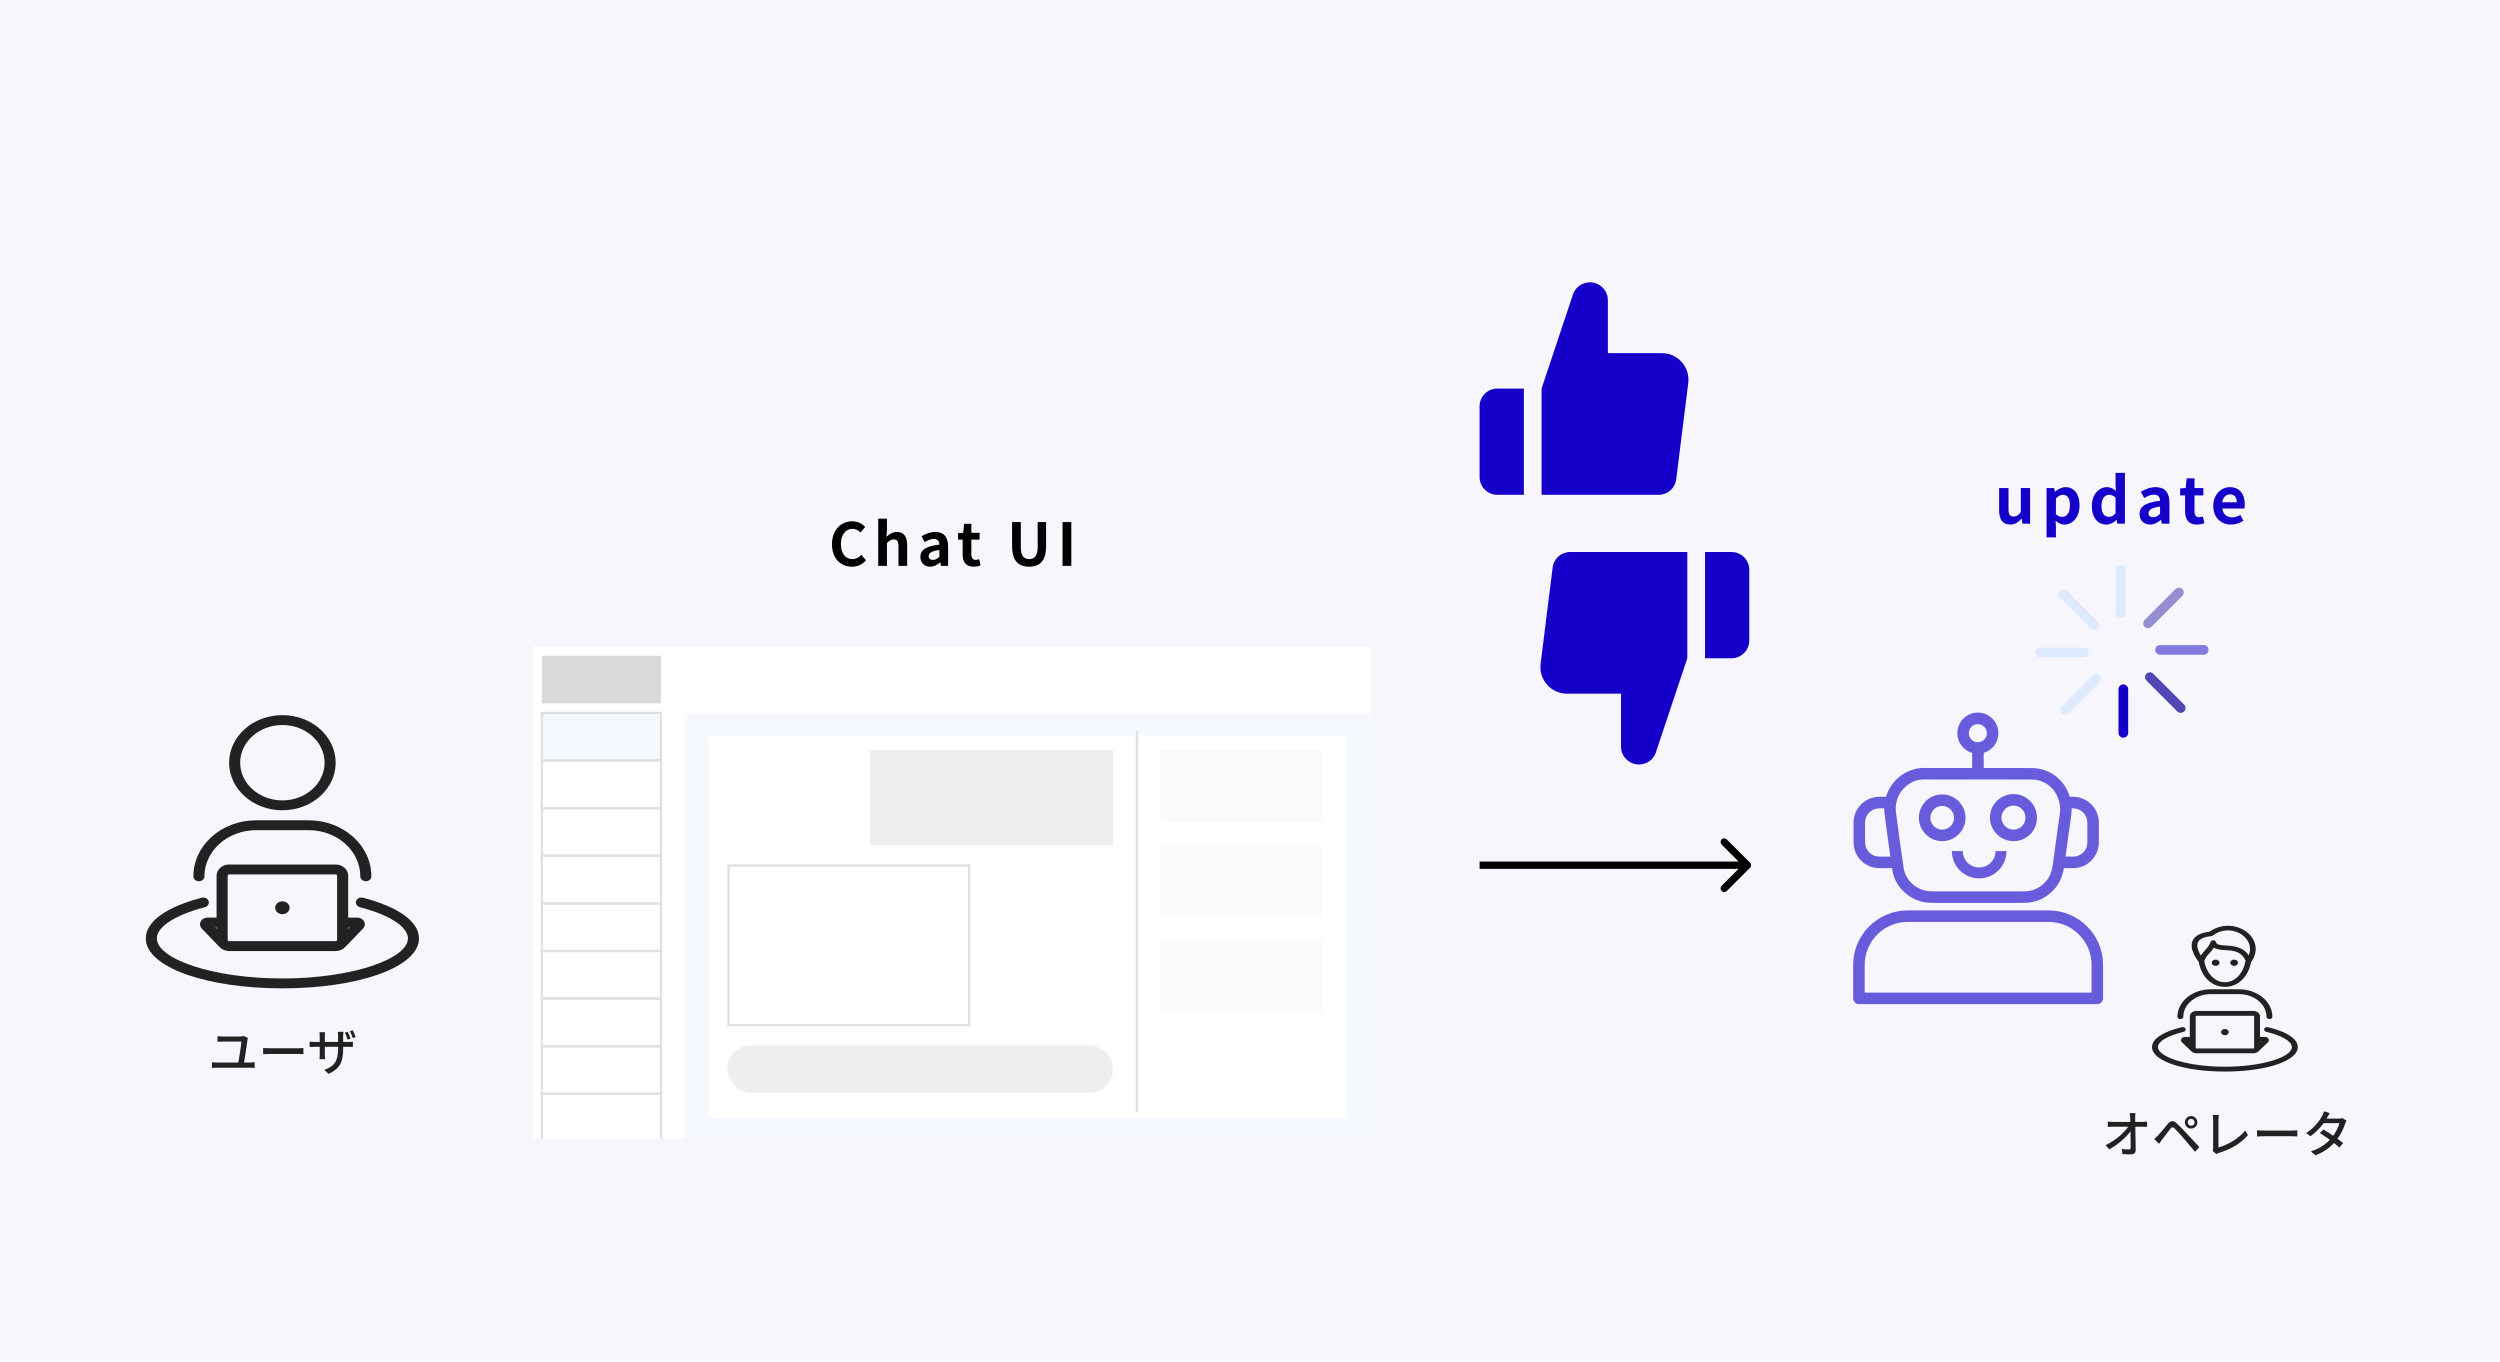 <svg width="549" height="299" viewBox="0 0 549 299" fill="none" xmlns="http://www.w3.org/2000/svg">
<rect width="549" height="299" fill="white"/>
<rect width="549" height="299" fill="#F7F6FD"/>
<path d="M384.295 190.566C384.608 190.253 384.608 189.747 384.295 189.434L379.202 184.341C378.89 184.029 378.383 184.029 378.07 184.341C377.758 184.654 377.758 185.16 378.07 185.473L382.598 190L378.07 194.527C377.758 194.84 377.758 195.346 378.07 195.659C378.383 195.971 378.89 195.971 379.202 195.659L384.295 190.566ZM324.919 190.8H383.729V189.2H324.919V190.8Z" fill="black"/>
<path d="M187.096 124.448C184.665 124.448 182.702 122.706 182.702 119.495C182.702 116.323 184.73 114.477 187.174 114.477C188.396 114.477 189.371 115.049 189.995 115.699L188.981 116.934C188.487 116.453 187.941 116.128 187.2 116.128C185.757 116.128 184.665 117.376 184.665 119.43C184.665 121.536 185.64 122.784 187.174 122.784C187.993 122.784 188.643 122.394 189.15 121.835L190.164 123.044C189.371 123.967 188.344 124.448 187.096 124.448ZM192.858 124.266V113.905H194.769V116.518L194.678 117.883C195.25 117.337 195.978 116.817 196.966 116.817C198.526 116.817 199.215 117.909 199.215 119.729V124.266H197.304V119.976C197.304 118.832 196.979 118.455 196.277 118.455C195.679 118.455 195.302 118.741 194.769 119.261V124.266H192.858ZM204.255 124.448C202.955 124.448 202.11 123.538 202.11 122.29C202.11 120.743 203.371 119.924 206.296 119.599C206.257 118.884 205.958 118.351 205.061 118.351C204.385 118.351 203.722 118.637 203.059 119.04L202.37 117.766C203.228 117.246 204.255 116.817 205.412 116.817C207.258 116.817 208.207 117.909 208.207 120.028V124.266H206.647L206.504 123.499H206.452C205.815 124.045 205.087 124.448 204.255 124.448ZM204.879 122.953C205.425 122.953 205.828 122.706 206.296 122.251V120.782C204.515 121.003 203.93 121.484 203.93 122.147C203.93 122.706 204.32 122.953 204.879 122.953ZM213.789 124.448C212.06 124.448 211.397 123.356 211.397 121.731V118.494H210.383V117.077L211.514 116.999L211.722 115.023H213.308V116.999H215.115V118.494H213.308V121.731C213.308 122.563 213.659 122.953 214.296 122.953C214.543 122.953 214.816 122.862 215.024 122.784L215.336 124.175C214.946 124.305 214.439 124.448 213.789 124.448ZM226.002 124.448C223.649 124.448 222.258 123.135 222.258 119.95V114.646H224.169V120.119C224.169 122.108 224.871 122.784 226.002 122.784C227.133 122.784 227.874 122.108 227.874 120.119V114.646H229.72V119.95C229.72 123.135 228.355 124.448 226.002 124.448ZM233.335 124.266V114.646H235.259V124.266H233.335Z" fill="black"/>
<path d="M441.444 115.196C439.75 115.196 439.008 114.034 439.008 112.06V107.174H441.066V111.808C441.066 113.012 441.402 113.432 442.172 113.432C442.816 113.432 443.236 113.152 443.768 112.452V107.174H445.812V115H444.132L443.978 113.88H443.936C443.25 114.678 442.508 115.196 441.444 115.196ZM449.42 118.01V107.174H451.086L451.254 107.986H451.296C451.94 107.412 452.752 106.978 453.592 106.978C455.524 106.978 456.672 108.546 456.672 110.968C456.672 113.656 455.062 115.196 453.34 115.196C452.668 115.196 451.996 114.902 451.408 114.356L451.478 115.63V118.01H449.42ZM452.892 113.502C453.83 113.502 454.558 112.69 454.558 110.996C454.558 109.484 454.096 108.658 453.004 108.658C452.486 108.658 452.01 108.924 451.478 109.47V112.928C451.968 113.362 452.472 113.502 452.892 113.502ZM462.588 115.196C460.628 115.196 459.368 113.67 459.368 111.094C459.368 108.532 460.978 106.978 462.658 106.978C463.54 106.978 464.086 107.3 464.66 107.818L464.576 106.586V103.842H466.634V115H464.954L464.8 114.188H464.758C464.184 114.762 463.4 115.196 462.588 115.196ZM463.106 113.502C463.666 113.502 464.128 113.278 464.576 112.704V109.26C464.114 108.826 463.61 108.658 463.12 108.658C462.238 108.658 461.482 109.498 461.482 111.066C461.482 112.704 462.084 113.502 463.106 113.502ZM472.158 115.196C470.758 115.196 469.848 114.216 469.848 112.872C469.848 111.206 471.206 110.324 474.356 109.974C474.314 109.204 473.992 108.63 473.026 108.63C472.298 108.63 471.584 108.938 470.87 109.372L470.128 108C471.052 107.44 472.158 106.978 473.404 106.978C475.392 106.978 476.414 108.154 476.414 110.436V115H474.734L474.58 114.174H474.524C473.838 114.762 473.054 115.196 472.158 115.196ZM472.83 113.586C473.418 113.586 473.852 113.32 474.356 112.83V111.248C472.438 111.486 471.808 112.004 471.808 112.718C471.808 113.32 472.228 113.586 472.83 113.586ZM482.425 115.196C480.563 115.196 479.849 114.02 479.849 112.27V108.784H478.757V107.258L479.975 107.174L480.199 105.046H481.907V107.174H483.853V108.784H481.907V112.27C481.907 113.166 482.285 113.586 482.971 113.586C483.237 113.586 483.531 113.488 483.755 113.404L484.091 114.902C483.671 115.042 483.125 115.196 482.425 115.196ZM489.936 115.196C487.738 115.196 486.03 113.684 486.03 111.094C486.03 108.546 487.822 106.978 489.67 106.978C491.84 106.978 492.946 108.546 492.946 110.716C492.946 111.108 492.904 111.472 492.862 111.668H488.018C488.2 112.956 489.04 113.614 490.202 113.614C490.832 113.614 491.392 113.418 491.966 113.068L492.652 114.342C491.882 114.874 490.902 115.196 489.936 115.196ZM487.99 110.296H491.196C491.196 109.232 490.72 108.56 489.712 108.56C488.886 108.56 488.158 109.148 487.99 110.296Z" fill="#1400C8"/>
<g clip-path="url(#clip0_3356_2978)" filter="url(#filter0_d_3356_2978)">
<rect width="184" height="108" transform="translate(117 138)" fill="white"/>
<rect x="150.376" y="152.551" width="150.6" height="94.125" fill="#F5F8FF"/>
<rect x="155.605" y="157.781" width="140.142" height="83.667" fill="white"/>
<rect x="119" y="152.551" width="26.146" height="10.458" fill="#F5F8FF"/>
<rect x="119" y="152.551" width="26.146" height="10.458" stroke="#E0E0E0" stroke-width="0.5"/>
<rect x="119" y="163.008" width="26.146" height="10.458" stroke="#E0E0E0" stroke-width="0.5"/>
<rect x="119" y="173.467" width="26.146" height="10.458" stroke="#E0E0E0" stroke-width="0.5"/>
<rect x="119" y="183.926" width="26.146" height="10.458" stroke="#E0E0E0" stroke-width="0.5"/>
<rect x="119" y="194.385" width="26.146" height="10.458" stroke="#E0E0E0" stroke-width="0.5"/>
<rect x="119" y="204.842" width="26.146" height="10.458" stroke="#E0E0E0" stroke-width="0.5"/>
<rect x="119" y="215.301" width="26.146" height="10.458" stroke="#E0E0E0" stroke-width="0.5"/>
<rect x="119" y="225.76" width="26.146" height="10.458" stroke="#E0E0E0" stroke-width="0.5"/>
<rect x="119" y="236.217" width="26.146" height="10.458" stroke="#E0E0E0" stroke-width="0.5"/>
<rect x="119" y="140" width="26.146" height="10.458" fill="#D9D9D9"/>
<path d="M249.663 156.523V240.19" stroke="#E0E0E0" stroke-width="0.5"/>
<rect x="254.895" y="160.707" width="35.558" height="15.688" fill="#F9FAFB"/>
<rect x="254.895" y="181.621" width="35.558" height="15.688" fill="#F9FAFB"/>
<rect x="254.895" y="202.541" width="35.558" height="15.688" fill="#F9FAFB"/>
<rect x="191.097" y="160.707" width="53.338" height="20.917" fill="#EEEEEE"/>
<rect x="159.971" y="186.059" width="52.838" height="35.058" fill="white" stroke="#E0E0E0" stroke-width="0.5"/>
<rect x="159.721" y="225.549" width="84.713" height="10.458" rx="5.229" fill="#EEEEEE"/>
</g>
<path d="M62.011 177.939C68.463 177.939 73.712 173.252 73.712 167.491C73.712 161.73 68.463 157.043 62.011 157.043C55.559 157.043 50.31 161.73 50.31 167.491C50.31 173.252 55.559 177.939 62.011 177.939ZM62.011 159.213C67.123 159.213 71.281 162.926 71.281 167.491C71.281 172.055 67.123 175.769 62.011 175.769C56.9 175.769 52.741 172.055 52.741 167.491C52.741 162.926 56.9 159.213 62.011 159.213Z" fill="#222222"/>
<path d="M43.682 193.519C44.352 193.519 44.897 193.032 44.897 192.434C44.897 186.85 49.985 182.307 56.238 182.307H67.782C74.035 182.307 79.122 186.85 79.122 192.434C79.122 193.032 79.667 193.519 80.338 193.519C81.008 193.519 81.553 193.032 81.553 192.434C81.553 185.653 75.375 180.137 67.782 180.137H56.238C48.645 180.137 42.467 185.653 42.467 192.434C42.467 193.032 43.012 193.519 43.682 193.519Z" fill="#222222"/>
<path d="M73.714 189.846H50.309C48.795 189.846 47.562 190.946 47.562 192.298V201.511H45.555C44.908 201.511 44.339 201.837 44.069 202.362C43.8 202.887 43.894 203.485 44.315 203.923L48.139 207.894C48.155 207.911 48.171 207.926 48.187 207.939C48.715 208.518 49.484 208.848 50.309 208.848H73.714C74.54 208.848 75.309 208.517 75.836 207.939C75.852 207.926 75.868 207.911 75.885 207.894L79.708 203.923C80.13 203.485 80.224 202.887 79.954 202.362C79.684 201.837 79.115 201.511 78.469 201.511H76.461V192.298C76.461 190.946 75.229 189.846 73.714 189.846ZM76.461 203.966V203.682H76.735L76.461 203.966ZM74.031 192.298V206.395C74.031 206.551 73.889 206.678 73.714 206.678H50.309C50.135 206.678 49.993 206.551 49.993 206.395V192.298C49.993 192.143 50.135 192.016 50.309 192.016H73.714C73.889 192.016 74.031 192.143 74.031 192.298ZM47.563 203.682V203.966L47.289 203.682H47.563Z" fill="#222222"/>
<path d="M62.012 197.934C61.14 197.934 60.43 198.567 60.43 199.346C60.43 200.125 61.139 200.758 62.012 200.758C62.884 200.758 63.593 200.125 63.593 199.346C63.593 198.567 62.884 197.934 62.012 197.934Z" fill="#222222"/>
<path d="M91.134 203.329C90.576 202.482 89.749 201.667 88.678 200.907C86.557 199.402 83.54 198.135 79.713 197.139C79.402 197.057 79.073 197.088 78.789 197.227C78.503 197.367 78.295 197.598 78.205 197.876C78.114 198.155 78.15 198.448 78.306 198.702C78.463 198.956 78.721 199.141 79.032 199.222C82.337 200.081 85.06 201.191 86.909 202.429C88.127 203.247 89.581 204.542 89.581 206.069C89.581 208.245 86.677 210.456 81.613 212.134C79.04 212.987 76.062 213.659 72.76 214.132C69.323 214.623 65.707 214.872 62.011 214.872C58.315 214.872 54.699 214.623 51.263 214.132C47.961 213.659 44.982 212.987 42.409 212.134C37.346 210.456 34.442 208.245 34.442 206.069C34.442 204.542 35.895 203.247 37.114 202.429C38.962 201.191 41.685 200.081 44.99 199.222C45.634 199.055 46.005 198.451 45.818 197.877C45.727 197.598 45.52 197.367 45.234 197.227C44.949 197.088 44.62 197.057 44.311 197.138C40.483 198.134 37.466 199.402 35.344 200.907C34.273 201.667 33.446 202.482 32.888 203.329C32.307 204.212 32.012 205.134 32.012 206.069C32.012 209.134 35.171 211.944 40.908 213.981C46.469 215.955 53.964 217.043 62.011 217.043C70.059 217.043 77.554 215.955 83.115 213.981C88.852 211.944 92.011 209.134 92.011 206.069C92.011 205.134 91.716 204.212 91.135 203.329H91.134Z" fill="#222222"/>
<path d="M54.443 227.946C54.399 228.078 54.355 228.276 54.344 228.364C54.212 229.475 53.706 232.643 53.552 233.622H52.287C52.474 232.643 52.98 229.53 53.002 228.727C52.089 228.727 49.504 228.727 48.91 228.727C48.481 228.727 48.14 228.738 47.766 228.771V227.539C48.107 227.583 48.525 227.616 48.899 227.616C49.493 227.616 51.968 227.616 52.694 227.616C52.947 227.616 53.376 227.561 53.53 227.495L54.443 227.946ZM46.545 233.259C46.886 233.314 47.249 233.336 47.568 233.336H54.949C55.312 233.336 55.631 233.292 55.917 233.259V234.524C55.62 234.48 55.191 234.469 54.949 234.469H47.568C47.249 234.469 46.897 234.491 46.545 234.524V233.259ZM57.787 230.135C58.15 230.168 58.821 230.201 59.426 230.201C60.449 230.201 64.508 230.201 65.399 230.201C65.938 230.201 66.367 230.157 66.631 230.135V231.499C66.389 231.488 65.883 231.444 65.41 231.444C64.508 231.444 60.449 231.444 59.426 231.444C58.81 231.444 58.161 231.466 57.787 231.499V230.135ZM76.36 226.582C76.569 227 76.844 227.66 76.976 228.1L76.338 228.309C76.184 227.847 75.953 227.209 75.744 226.78L76.36 226.582ZM77.471 226.241C77.68 226.659 77.955 227.319 78.109 227.748L77.471 227.957C77.306 227.473 77.075 226.857 76.844 226.439L77.471 226.241ZM75.359 230.256C75.359 233.094 74.721 234.678 72.147 235.822L71.212 234.942C73.269 234.183 74.237 233.237 74.237 230.322V227.539C74.237 227.099 74.204 226.736 74.182 226.582H75.425C75.403 226.747 75.359 227.099 75.359 227.539V230.256ZM71.388 226.67C71.377 226.813 71.333 227.143 71.333 227.55V231.543C71.333 231.983 71.366 232.445 71.377 232.599H70.156C70.178 232.445 70.211 231.994 70.211 231.543V227.55C70.211 227.275 70.189 226.956 70.156 226.67H71.388ZM68 228.738C68.143 228.76 68.638 228.815 69.144 228.815H76.393C76.921 228.815 77.273 228.793 77.493 228.749V229.915C77.317 229.893 76.921 229.882 76.404 229.882H69.144C68.627 229.882 68.176 229.915 68 229.926V228.738Z" fill="#222222"/>
<path d="M468.947 244.423C468.903 244.742 468.881 245.105 468.881 245.424C468.903 246.909 468.98 250.385 469.002 252.519C469.013 253.146 468.639 253.498 467.902 253.498C467.286 253.498 466.659 253.476 466.076 253.432L465.977 252.299C466.494 252.387 467.099 252.431 467.495 252.431C467.792 252.431 467.891 252.288 467.891 251.98C467.891 250.429 467.858 246.909 467.792 245.424C467.759 244.984 467.737 244.676 467.693 244.423H468.947ZM462.875 246.304C463.194 246.337 463.623 246.37 463.975 246.37C464.635 246.37 469.926 246.37 470.476 246.37C470.795 246.37 471.257 246.326 471.499 246.293V247.459C471.202 247.448 470.806 247.426 470.52 247.426C470.058 247.426 464.547 247.426 464.008 247.426C463.623 247.426 463.238 247.448 462.875 247.47V246.304ZM462.391 251.485C464.712 250.363 466.692 248.537 467.495 247.217H468.056L468.067 248.141C467.209 249.461 465.207 251.32 463.194 252.387L462.391 251.485ZM480.409 246.458C480.409 246.876 480.75 247.217 481.168 247.217C481.586 247.217 481.927 246.876 481.927 246.458C481.927 246.04 481.586 245.699 481.168 245.699C480.75 245.699 480.409 246.04 480.409 246.458ZM479.793 246.458C479.793 245.699 480.409 245.083 481.168 245.083C481.927 245.083 482.543 245.699 482.543 246.458C482.543 247.217 481.927 247.833 481.168 247.833C480.409 247.833 479.793 247.217 479.793 246.458ZM473.072 250.121C473.369 249.868 473.589 249.648 473.908 249.34C474.414 248.823 475.327 247.668 476.053 246.81C476.669 246.084 477.241 245.963 478.033 246.711C478.737 247.371 479.639 248.306 480.288 249.01C481.025 249.791 482.136 251.001 482.983 251.903L482.026 252.926C481.267 251.991 480.31 250.858 479.628 250.077C478.99 249.34 477.989 248.262 477.56 247.822C477.164 247.437 476.944 247.47 476.592 247.899C476.108 248.504 475.25 249.659 474.777 250.264C474.535 250.572 474.293 250.935 474.106 251.188L473.072 250.121ZM485.887 252.728C485.986 252.508 486.008 252.343 486.008 252.112C486.008 251.364 486.008 247.085 486.008 245.963C486.008 245.622 485.953 245.116 485.898 244.852H487.262C487.218 245.193 487.174 245.6 487.174 245.963C487.174 247.085 487.174 251.298 487.174 251.98C489.143 251.452 491.651 250.022 493.037 248.273L493.653 249.252C492.19 251.034 489.924 252.376 487.24 253.19C487.108 253.234 486.91 253.3 486.701 253.432L485.887 252.728ZM495.644 248.207C496.007 248.24 496.678 248.273 497.283 248.273C498.306 248.273 502.365 248.273 503.256 248.273C503.795 248.273 504.224 248.229 504.488 248.207V249.571C504.246 249.56 503.74 249.516 503.267 249.516C502.365 249.516 498.306 249.516 497.283 249.516C496.667 249.516 496.018 249.538 495.644 249.571V248.207ZM510.208 248.031C511.594 248.834 513.497 250.154 514.553 251.012L513.728 251.991C512.738 251.067 510.769 249.637 509.438 248.812L510.208 248.031ZM515.301 246.084C515.191 246.26 515.07 246.535 514.993 246.755C514.663 247.833 513.981 249.263 513.002 250.473C511.99 251.727 510.56 252.926 508.47 253.707L507.469 252.838C509.625 252.178 511.044 251.012 512.023 249.868C512.826 248.922 513.508 247.58 513.739 246.634H509.823L510.241 245.644H513.574C513.893 245.644 514.19 245.6 514.399 245.534L515.301 246.084ZM511.627 244.445C511.396 244.775 511.165 245.204 511.044 245.424C510.351 246.689 509.042 248.361 507.359 249.516L506.435 248.801C508.338 247.613 509.416 246.029 509.944 245.039C510.087 244.819 510.285 244.379 510.362 244.049L511.627 244.445Z" fill="#222222"/>
<path d="M484.706 215.069C484.786 215.155 484.962 215.325 485.17 215.498C485.63 215.879 486.139 216.176 486.683 216.379C487.276 216.6 487.916 216.712 488.585 216.712C489.254 216.712 489.894 216.6 490.487 216.379C491.031 216.176 491.54 215.879 492 215.498C492.086 215.426 492.162 215.352 492.235 215.281C492.304 215.213 492.369 215.149 492.435 215.095L492.449 215.084L492.461 215.072C493.383 214.118 494.056 212.761 494.312 211.338C494.321 211.327 494.33 211.315 494.339 211.303C495.259 210.006 495.561 208.628 495.214 207.32C494.911 206.18 494.127 205.143 493.007 204.4C491.072 203.116 487.921 202.689 485.209 204.602C483.349 204.812 482.132 205.417 481.591 206.402C480.592 208.223 482.366 210.638 482.839 211.229C483.079 212.691 483.758 214.087 484.706 215.069L484.706 215.069ZM485.894 205.464C486.458 205.046 487.06 204.736 487.683 204.544C488.193 204.387 488.719 204.307 489.251 204.307C489.3 204.307 489.349 204.308 489.398 204.31C490.406 204.337 491.41 204.651 492.226 205.191C493.058 205.743 493.667 206.511 493.94 207.352C494.195 208.137 494.154 208.969 493.823 209.787C493.592 209.448 493.324 209.15 493.023 208.897C492.623 208.56 492.15 208.291 491.615 208.097C490.643 207.743 489.601 207.679 488.762 207.629C487.243 207.537 486.779 207.427 486.63 206.881C486.567 206.647 486.318 206.483 486.023 206.483C485.733 206.483 485.479 206.652 485.417 206.884C485.242 207.543 484.754 208.088 484.236 208.666C483.906 209.034 483.568 209.411 483.3 209.833C483.091 209.489 482.875 209.076 482.725 208.645C482.467 207.902 482.467 207.288 482.724 206.819C483.092 206.15 484.042 205.737 485.549 205.593C485.678 205.58 485.797 205.536 485.894 205.465L485.894 205.464ZM485.239 209.267C485.563 208.905 485.895 208.534 486.165 208.118C486.818 208.531 487.757 208.588 488.671 208.644C490.403 208.749 492.193 208.857 493.118 210.979C492.945 212.155 492.434 213.314 491.711 214.169C491.121 214.865 490.1 215.694 488.585 215.694C487.971 215.694 487.388 215.558 486.853 215.289C486.356 215.039 485.899 214.678 485.497 214.213C484.775 213.38 484.254 212.236 484.065 211.069C484.22 210.404 484.715 209.852 485.239 209.267L485.239 209.267Z" fill="#222222"/>
<path d="M486.555 212.112C487.022 212.112 487.402 211.801 487.402 211.419C487.402 211.036 487.022 210.725 486.555 210.725C486.088 210.725 485.708 211.036 485.708 211.419C485.708 211.801 486.088 212.112 486.555 212.112Z" fill="#222222"/>
<path d="M490.616 212.112C491.083 212.112 491.463 211.801 491.463 211.419C491.463 211.036 491.083 210.725 490.616 210.725C490.149 210.725 489.769 211.036 489.769 211.419C489.769 211.801 490.149 212.112 490.616 212.112Z" fill="#222222"/>
<path d="M494.836 222H482.349C481.54 222 480.883 222.539 480.883 223.201V227.711H479.812C479.467 227.711 479.163 227.87 479.019 228.127C478.876 228.384 478.926 228.677 479.151 228.891L481.19 230.835C481.199 230.844 481.208 230.851 481.216 230.857C481.498 231.14 481.908 231.302 482.349 231.302H494.836C495.276 231.302 495.686 231.14 495.968 230.857C495.976 230.851 495.985 230.844 495.994 230.835L498.033 228.891C498.258 228.677 498.309 228.384 498.165 228.127C498.021 227.87 497.717 227.711 497.372 227.711H496.301V223.201C496.301 222.539 495.644 222 494.836 222V222ZM496.301 228.912V228.773H496.447L496.301 228.912ZM494.836 230.24H482.349C482.256 230.24 482.18 230.178 482.18 230.102V223.201C482.18 223.125 482.255 223.063 482.349 223.063H494.836C494.929 223.063 495.004 223.125 495.004 223.201V230.102C495.004 230.178 494.929 230.24 494.836 230.24ZM480.883 228.773V228.912L480.737 228.773H480.883Z" fill="#222222"/>
<path d="M488.589 225.957C488.124 225.957 487.745 226.267 487.745 226.648C487.745 227.03 488.123 227.34 488.589 227.34C489.054 227.34 489.433 227.03 489.433 226.648C489.433 226.267 489.054 225.957 488.589 225.957Z" fill="#222222"/>
<path d="M504.126 228.599C503.828 228.184 503.387 227.785 502.816 227.413C501.684 226.677 500.075 226.056 498.033 225.569C497.867 225.529 497.692 225.544 497.54 225.612C497.387 225.68 497.276 225.793 497.228 225.93C497.128 226.211 497.326 226.507 497.669 226.589C499.432 227.01 500.886 227.553 501.872 228.159C502.522 228.559 503.297 229.193 503.297 229.94C503.297 231.006 501.748 232.088 499.046 232.91C497.674 233.327 496.085 233.656 494.323 233.887C492.49 234.128 490.56 234.25 488.588 234.25C486.617 234.25 484.687 234.128 482.854 233.887C481.092 233.656 479.503 233.327 478.13 232.91C475.429 232.088 473.879 231.006 473.879 229.94C473.879 229.193 474.655 228.559 475.305 228.159C476.291 227.553 477.744 227.01 479.507 226.589C479.851 226.507 480.049 226.211 479.949 225.931C479.9 225.794 479.79 225.681 479.637 225.612C479.485 225.544 479.31 225.529 479.145 225.569C477.103 226.056 475.493 226.677 474.361 227.414C473.789 227.785 473.348 228.184 473.051 228.599C472.74 229.032 472.583 229.483 472.583 229.94C472.583 231.441 474.268 232.816 477.329 233.814C480.296 234.78 484.295 235.313 488.589 235.313C492.882 235.313 496.881 234.78 499.848 233.814C502.909 232.816 504.594 231.441 504.594 229.94C504.594 229.483 504.437 229.032 504.126 228.599L504.126 228.599Z" fill="#222222"/>
<path d="M478.81 223.797C479.167 223.797 479.458 223.559 479.458 223.266C479.458 220.532 482.172 218.308 485.509 218.308H491.668C495.004 218.308 497.718 220.532 497.718 223.266C497.718 223.559 498.009 223.797 498.366 223.797C498.724 223.797 499.015 223.559 499.015 223.266C499.015 219.947 495.719 217.246 491.668 217.246H485.509C481.458 217.246 478.162 219.947 478.162 223.266C478.162 223.559 478.452 223.797 478.81 223.797Z" fill="#222222"/>
<path d="M439.425 186.895C439.425 189.546 437.275 191.696 434.624 191.696C431.972 191.696 429.822 189.546 429.822 186.895" stroke="#695CDC" stroke-width="2.401"/>
<path d="M426.504 176.978C426.504 176.978 426.496 176.978 426.493 176.978C425.812 176.978 425.169 177.249 424.68 177.739C424.183 178.237 423.91 178.894 423.91 179.591C423.91 180.284 424.183 180.939 424.673 181.429C425.162 181.92 425.815 182.19 426.511 182.19H426.518C427.213 182.19 427.866 181.909 428.363 181.408C428.853 180.91 429.119 180.26 429.112 179.577C429.098 178.151 427.927 176.989 426.507 176.982L426.504 176.978ZM426.525 184.714H426.511C425.144 184.714 423.86 184.184 422.891 183.217C421.922 182.25 421.387 180.963 421.383 179.591C421.383 178.215 421.919 176.921 422.895 175.944C423.863 174.977 425.137 174.447 426.493 174.447C426.5 174.447 426.507 174.447 426.514 174.447C429.307 174.458 431.603 176.747 431.635 179.545C431.649 180.91 431.124 182.2 430.159 183.182C429.19 184.166 427.898 184.71 426.525 184.717V184.714Z" fill="#695CDC"/>
<path d="M447.761 171.397C447.268 171.266 446.682 171.198 446.026 171.191C444.514 171.18 442.985 171.177 441.469 171.177C440.614 171.177 439.759 171.177 438.918 171.177C438.066 171.177 437.218 171.177 436.367 171.177C436.303 171.177 434.784 171.177 432.935 171.177C432.925 171.177 432.917 171.177 432.91 171.177H432.335C431.342 171.177 430.348 171.18 429.351 171.184C427.155 171.191 424.884 171.202 422.648 171.166C420.849 171.141 419.181 171.877 417.96 173.242C416.708 174.639 416.122 176.484 416.349 178.301C416.86 182.396 417.435 186.566 418.063 190.704C418.454 193.285 420.852 195.478 423.517 195.691C423.961 195.727 424.415 195.745 424.876 195.745H426.871C432.602 195.748 438.524 195.752 444.354 195.745C446.462 195.745 448.123 194.959 449.432 193.359C450.192 192.431 450.625 191.29 450.837 189.659C451.292 186.207 451.785 182.506 452.324 178.838C452.828 175.418 450.869 172.215 447.764 171.394L447.761 171.397ZM436.32 161.006C436.32 159.911 435.43 159.019 434.337 159.019C433.244 159.019 432.353 159.911 432.353 161.006C432.353 162.101 433.244 162.993 434.337 162.993C435.43 162.993 436.32 162.101 436.32 161.006ZM412.691 177.512C410.97 177.512 409.568 178.916 409.568 180.64V184.988C409.568 186.712 410.97 188.116 412.691 188.116H415.122C414.66 184.938 414.231 181.753 413.841 178.614C413.794 178.247 413.777 177.878 413.777 177.512H412.691ZM458.385 184.988V180.64C458.385 178.916 456.984 177.512 455.262 177.512H454.925C454.94 178.073 454.904 178.642 454.822 179.207C454.379 182.204 453.971 185.226 453.588 188.116H455.266C456.987 188.116 458.389 186.712 458.389 184.988H458.385ZM453.541 172.787C453.964 173.473 454.29 174.209 454.521 174.981H455.259C458.375 174.981 460.908 177.519 460.908 180.64V184.988C460.908 188.109 458.375 190.647 455.259 190.647H453.233C452.92 192.421 452.324 193.804 451.38 194.963C449.588 197.156 447.225 198.272 444.351 198.276C441.586 198.279 438.797 198.283 436.019 198.283C432.942 198.283 429.873 198.283 426.864 198.279H424.869C424.344 198.279 423.819 198.258 423.308 198.215C419.461 197.902 416.129 194.838 415.562 191.084C415.54 190.938 415.519 190.793 415.498 190.647H412.691C409.575 190.647 407.042 188.109 407.042 184.988V180.64C407.042 177.519 409.575 174.981 412.691 174.981H414.153C414.529 173.729 415.178 172.556 416.08 171.554C417.772 169.662 420.185 168.599 422.687 168.639C423.734 168.656 424.791 168.66 425.845 168.663C425.909 168.653 425.973 168.649 426.04 168.649H433.088V165.343C431.207 164.799 429.83 163.061 429.83 161.003C429.83 158.511 431.853 156.484 434.34 156.484C436.828 156.484 438.851 158.511 438.851 161.003C438.851 163.05 437.484 164.782 435.618 165.336V168.649H436.374C437.222 168.649 438.073 168.649 438.922 168.649C441.256 168.649 443.673 168.642 446.051 168.663C446.92 168.671 447.711 168.767 448.41 168.951C450.543 169.517 452.367 170.882 453.545 172.791L453.541 172.787Z" fill="#695CDC"/>
<path d="M444.006 177.665C443.509 177.175 442.859 176.908 442.167 176.908C442.157 176.908 442.15 176.908 442.139 176.908C440.702 176.922 439.495 178.138 439.51 179.563C439.524 181.014 440.716 182.187 442.164 182.187H442.171C443.644 182.187 444.793 181.028 444.793 179.556C444.793 178.838 444.513 178.166 444.002 177.665H444.006ZM442.182 184.715H442.171C439.343 184.715 437.019 182.415 436.99 179.585C436.962 176.741 439.261 174.405 442.118 174.373C443.498 174.359 444.8 174.889 445.783 175.863C446.773 176.844 447.32 178.152 447.323 179.549C447.331 182.439 445.07 184.707 442.182 184.715Z" fill="#695CDC"/>
<path d="M459.307 211.894C459.307 206.689 455.081 202.459 449.889 202.459H418.903C413.708 202.459 409.486 206.693 409.486 211.894V217.976H459.307V211.894ZM461.833 219.241C461.833 219.938 461.269 220.507 460.57 220.507H408.222C407.527 220.507 406.959 219.942 406.959 219.241V211.894C406.959 205.296 412.317 199.928 418.903 199.928H449.889C456.475 199.928 461.833 205.296 461.833 211.894V219.241Z" fill="#695CDC"/>
<g clip-path="url(#clip1_3356_2978)">
<path d="M345.411 64.702L338.528 85.33V108.659H364.249C366.213 108.659 367.866 107.201 368.099 105.257L370.743 84.105C371.171 80.625 368.468 77.553 364.949 77.553H353.09V65.947C353.09 63.769 351.321 62 349.143 62C347.433 62 345.936 63.089 345.391 64.702H345.411ZM328.808 85.33C326.669 85.33 324.919 87.079 324.919 89.218V104.771C324.919 106.91 326.669 108.659 328.808 108.659H334.64V85.33H328.808Z" fill="#1400C8"/>
</g>
<g clip-path="url(#clip2_3356_2978)">
<path d="M363.65 165.178L370.532 144.551L370.532 121.221L344.811 121.221C342.847 121.221 341.195 122.68 340.961 124.624L338.317 145.776C337.89 149.256 340.592 152.328 344.111 152.328L355.97 152.328L355.97 163.934C355.97 166.112 357.739 167.881 359.917 167.881C361.628 167.881 363.125 166.792 363.669 165.178L363.65 165.178ZM380.253 144.551C382.391 144.551 384.141 142.801 384.141 140.663L384.141 125.11C384.141 122.971 382.391 121.221 380.253 121.221L374.42 121.221L374.42 144.551L380.253 144.551Z" fill="#1400C8"/>
</g>
<g clip-path="url(#clip3_3356_2978)">
<path d="M465.715 124H465.714C465.126 124 464.65 124.476 464.65 125.064V134.643C464.65 135.231 465.126 135.707 465.714 135.707H465.715C466.302 135.707 466.778 135.231 466.778 134.643V125.064C466.778 124.476 466.302 124 465.715 124Z" fill="#DCE9FF"/>
<path d="M452.363 129.767L452.362 129.767C451.947 130.183 451.947 130.856 452.362 131.272L459.136 138.045C459.551 138.461 460.225 138.461 460.64 138.045L460.641 138.045C461.056 137.629 461.056 136.956 460.641 136.541L453.867 129.767C453.451 129.351 452.778 129.351 452.363 129.767Z" fill="#DCE9FF"/>
<path d="M447 143.285V143.286C447 143.873 447.476 144.35 448.064 144.35H457.643C458.231 144.35 458.707 143.873 458.707 143.286V143.285C458.707 142.698 458.231 142.221 457.643 142.221H448.064C447.476 142.221 447 142.698 447 143.285Z" fill="#DCE9FF"/>
<path d="M452.766 156.638L452.767 156.638C453.182 157.054 453.856 157.054 454.271 156.638L461.045 149.865C461.46 149.449 461.46 148.776 461.045 148.36L461.044 148.36C460.629 147.945 459.955 147.945 459.54 148.36L452.766 155.134C452.351 155.549 452.351 156.223 452.766 156.638Z" fill="#DCE9FF"/>
<path d="M466.285 162H466.286C466.874 162 467.35 161.524 467.35 160.936V151.357C467.35 150.769 466.874 150.293 466.286 150.293H466.285C465.698 150.293 465.222 150.769 465.222 151.357V160.936C465.222 161.524 465.698 162 466.285 162Z" fill="#1400C8"/>
<path d="M479.637 156.233L479.638 156.233C480.053 155.817 480.053 155.144 479.638 154.728L472.864 147.955C472.448 147.539 471.775 147.539 471.359 147.955L471.359 147.955C470.944 148.371 470.944 149.044 471.359 149.459L478.133 156.233C478.548 156.649 479.222 156.649 479.637 156.233Z" fill="#5247B5"/>
<path d="M485 142.715V142.714C485 142.127 484.524 141.65 483.936 141.65H474.357C473.769 141.65 473.293 142.127 473.293 142.714V142.715C473.293 143.302 473.769 143.779 474.357 143.779H483.936C484.524 143.779 485 143.302 485 142.715Z" fill="#857BDF"/>
<path d="M479.234 129.364L479.233 129.363C478.818 128.948 478.144 128.948 477.729 129.363L470.955 136.137C470.54 136.553 470.54 137.226 470.955 137.641L470.956 137.642C471.371 138.057 472.045 138.057 472.46 137.642L479.234 130.868C479.649 130.453 479.649 129.779 479.234 129.364Z" fill="#958ED1"/>
</g>
<defs>
<filter id="filter0_d_3356_2978" x="109" y="134" width="200" height="124" filterUnits="userSpaceOnUse" color-interpolation-filters="sRGB">
<feFlood flood-opacity="0" result="BackgroundImageFix"/>
<feColorMatrix in="SourceAlpha" type="matrix" values="0 0 0 0 0 0 0 0 0 0 0 0 0 0 0 0 0 0 127 0" result="hardAlpha"/>
<feOffset dy="4"/>
<feGaussianBlur stdDeviation="4"/>
<feComposite in2="hardAlpha" operator="out"/>
<feColorMatrix type="matrix" values="0 0 0 0 0 0 0 0 0 0 0 0 0 0 0 0 0 0 0.25 0"/>
<feBlend mode="normal" in2="BackgroundImageFix" result="effect1_dropShadow_3356_2978"/>
<feBlend mode="normal" in="SourceGraphic" in2="effect1_dropShadow_3356_2978" result="shape"/>
</filter>
<clipPath id="clip0_3356_2978">
<rect width="184" height="108" fill="white" transform="translate(117 138)"/>
</clipPath>
<clipPath id="clip1_3356_2978">
<rect width="45.882" height="46.659" fill="white" transform="translate(324.919 62)"/>
</clipPath>
<clipPath id="clip2_3356_2978">
<rect width="45.882" height="46.659" fill="white" transform="translate(384.141 167.881) rotate(-180)"/>
</clipPath>
<clipPath id="clip3_3356_2978">
<rect width="38" height="38" fill="white" transform="translate(447 124)"/>
</clipPath>
</defs>
</svg>
